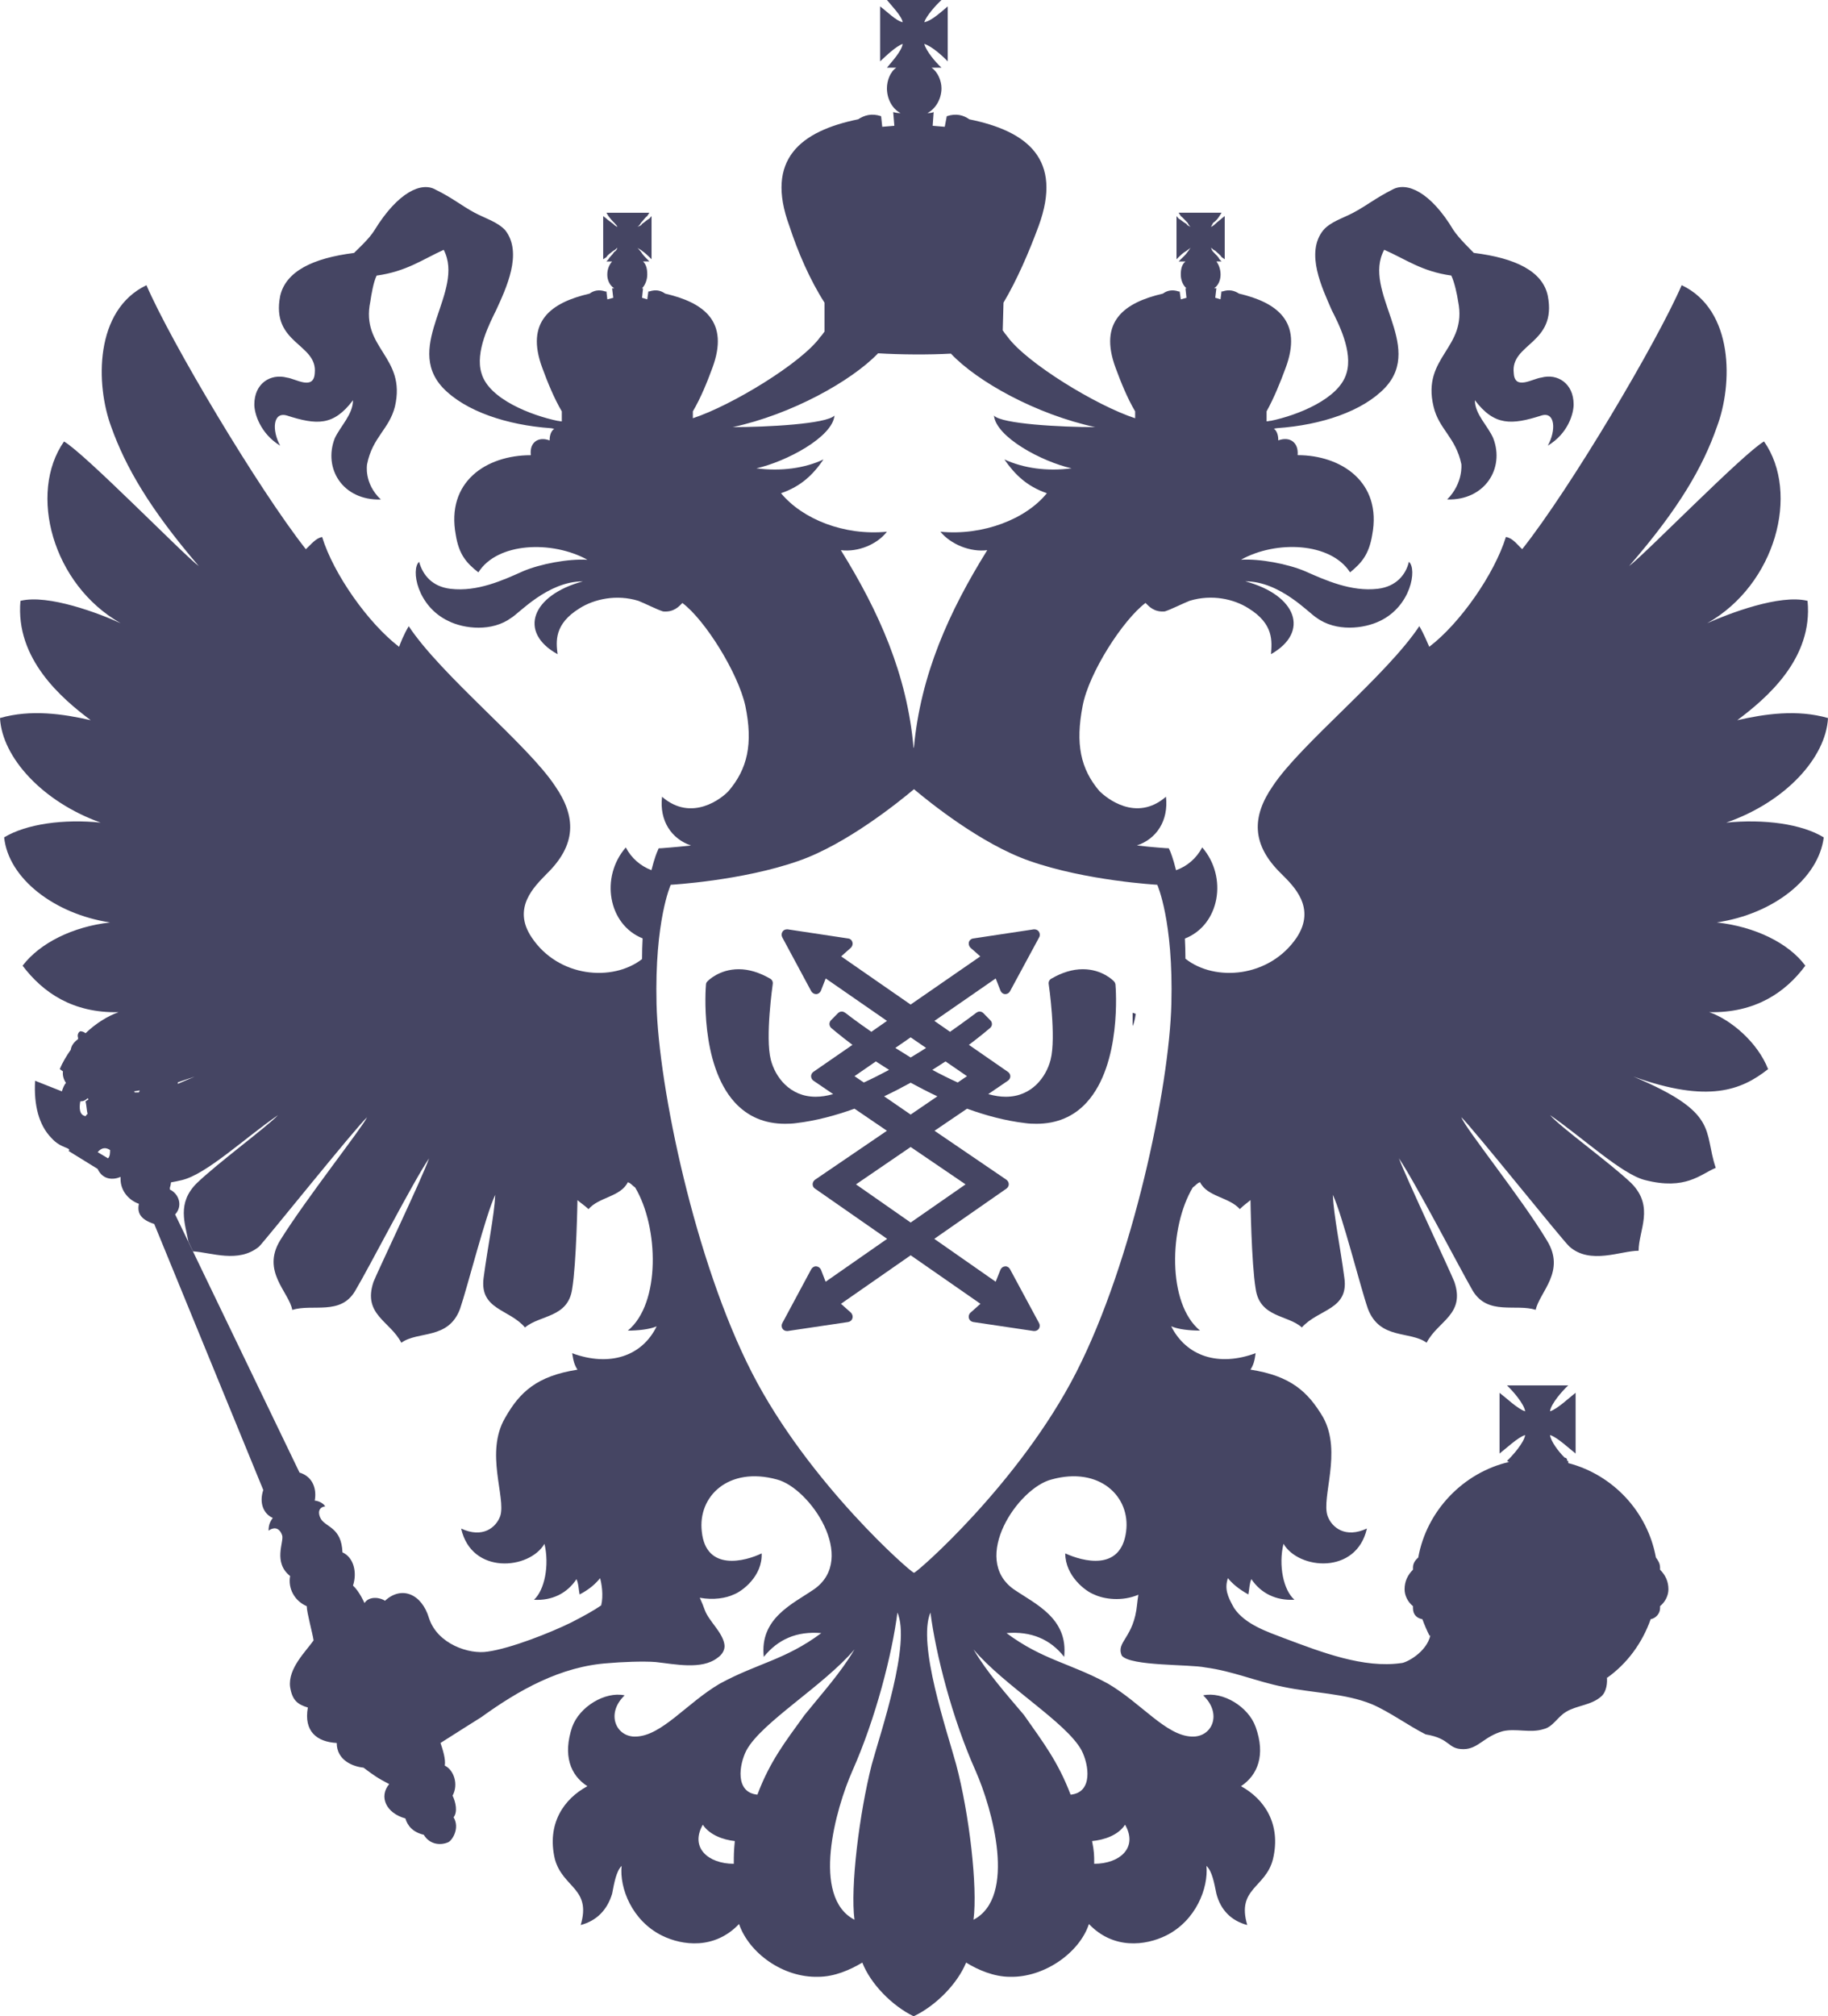 <svg width="78" height="86" viewBox="0 0 78 86" fill="none" xmlns="http://www.w3.org/2000/svg">
<path d="M47.533 41.858C47.513 41.834 47.036 41.339 46.202 41.339C45.768 41.339 45.314 41.478 44.861 41.742C44.78 41.784 44.733 41.876 44.747 41.968C44.752 41.992 45.076 44.239 44.828 45.204C44.641 45.93 44.03 46.779 42.918 46.779C42.68 46.779 42.437 46.741 42.179 46.669C42.179 46.669 42.17 46.669 42.17 46.665L43.009 46.093C43.071 46.05 43.11 45.983 43.11 45.907C43.11 45.83 43.071 45.763 43.009 45.719L41.343 44.566C41.868 44.168 42.203 43.884 42.246 43.846C42.294 43.803 42.326 43.746 42.326 43.682C42.326 43.62 42.303 43.558 42.255 43.515L41.959 43.212C41.916 43.169 41.854 43.145 41.802 43.145C41.755 43.145 41.702 43.165 41.664 43.193C41.645 43.203 41.205 43.544 40.538 44.009L39.87 43.544L42.486 41.733L42.691 42.256C42.725 42.338 42.795 42.396 42.891 42.4C42.891 42.4 42.895 42.4 42.9 42.4C42.982 42.4 43.058 42.352 43.096 42.281L44.342 39.976C44.384 39.898 44.374 39.807 44.328 39.736C44.285 39.673 44.213 39.639 44.141 39.639C44.132 39.639 44.122 39.639 44.108 39.639L41.529 40.028C41.443 40.038 41.366 40.1 41.342 40.187C41.323 40.268 41.347 40.359 41.409 40.422L41.829 40.792L38.856 42.847L35.892 40.792L36.308 40.422C36.37 40.359 36.398 40.268 36.37 40.187C36.351 40.1 36.279 40.038 36.188 40.028L33.611 39.639C33.601 39.639 33.587 39.639 33.578 39.639C33.501 39.639 33.43 39.673 33.391 39.736C33.343 39.807 33.339 39.9 33.377 39.976L34.617 42.281C34.66 42.352 34.737 42.4 34.818 42.4C34.828 42.4 34.828 42.4 34.833 42.4C34.919 42.395 34.995 42.338 35.029 42.256L35.233 41.733L37.848 43.544L37.181 44.009C36.508 43.544 36.069 43.202 36.059 43.193C36.016 43.165 35.969 43.145 35.921 43.145C35.859 43.145 35.801 43.169 35.758 43.212L35.458 43.515C35.415 43.558 35.392 43.62 35.392 43.682C35.396 43.746 35.425 43.803 35.468 43.846C35.516 43.884 35.844 44.167 36.374 44.566L34.704 45.719C34.646 45.762 34.608 45.829 34.608 45.907C34.614 45.983 34.646 46.05 34.708 46.093L35.549 46.665C35.549 46.669 35.544 46.669 35.54 46.669C35.282 46.741 35.039 46.779 34.805 46.779C33.693 46.779 33.078 45.93 32.891 45.204C32.642 44.239 32.973 41.992 32.973 41.968C32.987 41.877 32.944 41.785 32.863 41.742C32.405 41.478 31.952 41.339 31.523 41.339C30.687 41.339 30.205 41.834 30.186 41.858C30.148 41.892 30.124 41.944 30.124 41.992C30.11 42.131 29.857 45.377 31.351 47.019C31.905 47.625 32.624 47.932 33.498 47.932C33.65 47.932 33.817 47.927 33.98 47.903C34.829 47.802 35.659 47.576 36.461 47.288L37.845 48.23L34.776 50.319C34.714 50.367 34.675 50.434 34.675 50.511C34.675 50.583 34.708 50.655 34.776 50.698L37.854 52.84L35.229 54.669L35.03 54.155C34.996 54.078 34.92 54.021 34.834 54.016C34.829 54.011 34.829 54.011 34.819 54.011C34.738 54.011 34.661 54.059 34.618 54.131L33.378 56.44C33.34 56.512 33.344 56.608 33.392 56.675C33.43 56.737 33.502 56.771 33.578 56.771C33.589 56.771 33.602 56.771 33.612 56.771L36.189 56.388C36.28 56.373 36.352 56.31 36.371 56.229C36.399 56.143 36.371 56.051 36.309 55.989L35.884 55.61L38.858 53.541L41.835 55.61L41.41 55.989C41.343 56.051 41.319 56.143 41.343 56.229C41.367 56.31 41.439 56.373 41.53 56.388L44.107 56.771C44.121 56.771 44.131 56.771 44.14 56.771C44.212 56.771 44.284 56.737 44.327 56.675C44.373 56.608 44.378 56.512 44.34 56.44L43.095 54.131C43.057 54.059 42.981 54.011 42.899 54.011C42.894 54.011 42.89 54.011 42.89 54.016C42.794 54.021 42.724 54.078 42.69 54.155L42.485 54.669L39.865 52.84L42.943 50.698C43.005 50.655 43.044 50.583 43.044 50.511C43.044 50.434 43.006 50.367 42.943 50.319L39.875 48.23L41.264 47.288C42.061 47.577 42.896 47.803 43.741 47.903C43.907 47.927 44.07 47.932 44.223 47.932C45.096 47.932 45.822 47.625 46.37 47.019C47.868 45.377 47.61 42.131 47.596 41.992C47.59 41.944 47.566 41.892 47.533 41.858ZM38.857 44.245L39.516 44.697C39.31 44.831 39.086 44.966 38.857 45.104C38.633 44.966 38.413 44.831 38.203 44.697L38.857 44.245ZM36.461 45.901L37.373 45.272C37.55 45.388 37.736 45.507 37.936 45.633C37.579 45.824 37.22 46.007 36.858 46.171L36.461 45.901ZM41.2 50.516L38.857 52.144L36.524 50.516L38.857 48.922L41.2 50.516ZM38.857 47.539L37.725 46.761C38.122 46.574 38.498 46.377 38.857 46.18C39.219 46.377 39.597 46.574 39.997 46.761L38.857 47.539ZM40.865 46.171C40.503 46.007 40.14 45.825 39.782 45.633C39.978 45.507 40.164 45.388 40.345 45.272L41.261 45.901L40.865 46.171Z" fill="#454563"/>
<path d="M48.329 43.765C48.42 43.587 48.463 43.242 48.463 43.242L48.329 43.198V43.765Z" fill="#454563"/>
<path d="M77.819 35.716C76.859 35.135 75.27 34.929 73.657 35.087C76.186 34.209 77.909 32.317 78 30.627C76.684 30.248 75.313 30.45 74.13 30.718C75.357 29.796 77.371 28.106 77.127 25.628C75.944 25.334 73.767 26.17 72.851 26.579C75.762 24.931 76.812 21.037 75.27 18.828C74.354 19.369 70.188 23.644 69.514 24.143C71.667 21.666 72.673 19.884 73.255 18.218C73.948 16.398 73.991 13.223 71.757 12.163C70.703 14.597 67.009 20.83 64.952 23.423C64.728 23.221 64.547 22.947 64.256 22.904C63.764 24.485 62.309 26.579 60.987 27.587C60.92 27.452 60.786 27.092 60.562 26.707C59.154 28.825 55.504 31.73 54.32 33.512C53.399 34.836 53.399 36.033 54.677 37.272C55.193 37.79 56.175 38.712 55.326 39.994C54.171 41.694 51.848 41.891 50.582 40.892C50.582 40.589 50.572 40.301 50.559 40.032C52.048 39.451 52.396 37.41 51.298 36.143C51.054 36.608 50.658 36.949 50.181 37.117C50.053 36.589 49.938 36.33 49.929 36.305L49.871 36.181L49.742 36.176C49.728 36.171 49.242 36.148 48.511 36.061C49.337 35.787 49.867 35.019 49.752 33.982C48.477 35.086 47.199 34.03 46.908 33.737C46.105 32.791 45.882 31.729 46.196 30.106C46.464 28.689 47.919 26.438 48.879 25.717C49.017 25.852 49.236 26.121 49.704 26.078C49.976 25.991 50.425 25.76 50.759 25.626C51.723 25.332 52.663 25.558 53.269 25.943C54.362 26.615 54.271 27.359 54.233 27.902C55.903 26.956 55.326 25.381 53.136 24.795C54.633 24.795 55.865 26.168 56.175 26.347C57.005 26.956 58.189 26.822 58.881 26.486C60.208 25.852 60.475 24.277 60.118 23.961C59.984 24.528 59.559 25.022 58.79 25.113C57.655 25.247 56.553 24.748 55.684 24.363C54.949 24.051 53.755 23.825 52.954 23.873C54.452 23.038 56.781 23.129 57.607 24.412C58.104 24.009 58.414 23.643 58.552 22.813C58.977 20.565 57.23 19.413 55.369 19.413C55.417 18.87 55.035 18.601 54.544 18.784C54.544 18.554 54.482 18.376 54.357 18.285C54.4 18.28 54.457 18.261 54.496 18.261C56.376 18.131 58.147 17.545 59.106 16.531C60.786 14.726 58.104 12.43 59.063 10.654C59.984 11.056 60.657 11.576 61.926 11.753C62.06 12.027 62.175 12.565 62.218 12.857C62.623 14.864 60.657 15.2 61.168 17.337C61.392 18.307 62.113 18.643 62.355 19.796C62.355 19.796 62.446 20.602 61.75 21.304C63.362 21.348 64.212 19.974 63.716 18.692C63.496 18.172 62.932 17.673 62.932 17.069C63.763 18.172 64.503 18.129 65.777 17.721C66.359 17.544 66.407 18.355 66.044 19.008C66.918 18.485 67.146 17.63 67.146 17.25C67.146 16.348 66.45 15.921 65.776 16.103C65.4 16.146 64.635 16.664 64.592 15.921C64.434 14.638 66.448 14.682 66.043 12.613C65.824 11.576 64.678 11.008 62.888 10.787C62.712 10.605 62.264 10.178 62.02 9.817C61.037 8.175 60.025 7.748 59.419 8.084C58.704 8.443 58.327 8.762 57.745 9.073C57.271 9.322 56.78 9.457 56.465 9.817C55.682 10.787 56.422 12.295 56.822 13.223C57.094 13.76 57.743 15 57.453 15.922C57.138 17.026 55.324 17.722 54.231 17.948C54.16 17.948 54.117 17.972 54.045 17.972V17.545C54.359 16.978 54.632 16.306 54.856 15.696C55.596 13.713 54.494 12.906 52.866 12.522C52.66 12.387 52.437 12.339 52.169 12.43H52.121L52.078 12.767L51.854 12.7L51.902 12.297H51.809C51.996 12.163 52.081 11.937 52.081 11.711C52.081 11.466 51.996 11.283 51.905 11.15H52.124L52.034 11.058C51.996 10.967 51.905 10.881 51.766 10.741C51.723 10.698 51.68 10.607 51.68 10.563C51.723 10.607 51.766 10.655 51.857 10.698C51.948 10.788 52.081 10.881 52.124 10.966L52.258 11.057V9.215L52.124 9.324C52.081 9.368 51.948 9.459 51.857 9.55C51.766 9.641 51.723 9.641 51.68 9.685C51.68 9.641 51.723 9.593 51.766 9.502C51.905 9.416 51.995 9.276 52.034 9.214L52.124 9.074H50.292L50.383 9.214C50.469 9.276 50.583 9.416 50.674 9.502C50.717 9.593 50.76 9.641 50.807 9.685C50.76 9.641 50.674 9.641 50.625 9.55C50.468 9.46 50.382 9.369 50.292 9.325L50.201 9.216V11.059L50.292 10.968C50.383 10.882 50.469 10.79 50.626 10.7C50.674 10.657 50.76 10.608 50.808 10.565C50.761 10.608 50.718 10.7 50.675 10.743C50.584 10.883 50.47 10.969 50.384 11.06L50.293 11.152H50.584C50.427 11.285 50.384 11.468 50.384 11.713C50.384 11.938 50.47 12.164 50.627 12.299H50.584L50.627 12.702L50.384 12.769L50.336 12.432H50.292C50.025 12.341 49.801 12.389 49.619 12.524C47.962 12.908 46.866 13.715 47.605 15.698C47.83 16.308 48.102 16.98 48.436 17.547V17.84C46.775 17.298 43.797 15.473 42.995 14.368C42.904 14.258 42.837 14.168 42.795 14.1L42.786 14.104L42.819 12.909C43.396 11.939 43.911 10.743 44.317 9.643C45.367 6.781 43.82 5.59 41.362 5.09C41.115 4.914 40.8 4.821 40.398 4.957L40.312 5.408L39.797 5.365L39.839 4.779C39.749 4.822 39.663 4.822 39.572 4.822C39.925 4.644 40.173 4.213 40.173 3.766C40.173 3.449 40.015 3.065 39.748 2.887H40.173C39.924 2.661 39.524 2.185 39.437 1.874C39.748 1.96 40.221 2.388 40.439 2.618V0.273C40.22 0.451 39.748 0.903 39.437 0.945C39.525 0.682 39.925 0.226 40.174 0H37.845C38.027 0.226 38.475 0.682 38.518 0.946C38.246 0.903 37.802 0.452 37.554 0.274V2.618C37.802 2.387 38.245 1.96 38.518 1.874C38.475 2.186 38.027 2.661 37.845 2.887H38.245C37.979 3.065 37.845 3.449 37.845 3.766C37.845 4.212 38.07 4.644 38.427 4.822C38.337 4.822 38.245 4.822 38.113 4.779L38.161 5.365L37.645 5.408L37.597 4.956C37.197 4.821 36.886 4.913 36.614 5.089C34.18 5.589 32.628 6.78 33.683 9.642C34.042 10.742 34.557 11.937 35.181 12.908V14.146C35.139 14.19 35.092 14.281 35.005 14.367C34.222 15.472 31.221 17.297 29.564 17.839V17.546C29.898 16.979 30.171 16.308 30.395 15.697C31.134 13.714 30.038 12.907 28.381 12.523C28.195 12.388 27.98 12.34 27.708 12.431H27.666L27.618 12.768L27.395 12.701L27.438 12.298H27.395C27.527 12.164 27.618 11.938 27.618 11.712C27.618 11.467 27.575 11.284 27.438 11.151H27.709L27.618 11.059C27.527 10.968 27.438 10.882 27.351 10.742C27.308 10.699 27.242 10.607 27.194 10.564C27.242 10.607 27.351 10.656 27.395 10.699C27.527 10.789 27.618 10.882 27.71 10.967L27.801 11.058V9.215L27.71 9.324C27.617 9.369 27.526 9.46 27.394 9.551C27.35 9.642 27.241 9.642 27.193 9.686C27.241 9.642 27.308 9.594 27.35 9.503C27.436 9.417 27.526 9.277 27.617 9.215L27.708 9.075H25.875L25.961 9.215C26.004 9.277 26.118 9.417 26.21 9.503C26.296 9.594 26.339 9.642 26.339 9.686C26.296 9.642 26.253 9.642 26.167 9.551C26.052 9.46 25.915 9.369 25.876 9.325L25.738 9.216V11.059L25.876 10.968C25.915 10.882 26.052 10.79 26.167 10.7C26.254 10.657 26.296 10.608 26.339 10.565C26.339 10.608 26.296 10.7 26.21 10.743C26.119 10.883 26.004 10.969 25.961 11.06L25.875 11.152H26.118C26.004 11.285 25.913 11.468 25.913 11.713C25.913 11.938 26.004 12.164 26.209 12.299H26.119L26.167 12.702L25.915 12.769L25.876 12.432H25.829C25.556 12.341 25.338 12.389 25.156 12.524C23.5 12.908 22.402 13.715 23.142 15.698C23.366 16.308 23.639 16.98 23.972 17.547V17.974C23.9 17.974 23.838 17.95 23.791 17.95C22.694 17.724 20.86 17.027 20.546 15.924C20.255 15.002 20.909 13.763 21.172 13.225C21.596 12.298 22.317 10.789 21.558 9.819C21.22 9.46 20.727 9.324 20.255 9.075C19.677 8.763 19.314 8.445 18.58 8.086C17.993 7.75 16.99 8.177 15.979 9.819C15.759 10.18 15.287 10.607 15.106 10.789C13.34 11.01 12.199 11.578 11.956 12.615C11.546 14.685 13.565 14.64 13.43 15.923C13.382 16.667 12.603 16.148 12.241 16.105C11.544 15.923 10.852 16.35 10.852 17.252C10.852 17.632 11.1 18.487 11.955 19.01C11.596 18.357 11.639 17.546 12.241 17.723C13.516 18.131 14.231 18.174 15.062 17.071C15.062 17.675 14.527 18.174 14.284 18.694C13.787 19.975 14.614 21.35 16.25 21.306C15.51 20.605 15.664 19.798 15.664 19.798C15.893 18.645 16.609 18.31 16.852 17.339C17.349 15.202 15.378 14.866 15.802 12.859C15.845 12.566 15.936 12.028 16.07 11.755C17.349 11.578 18.041 11.058 18.933 10.656C19.854 12.432 17.21 14.728 18.89 16.533C19.854 17.547 21.644 18.132 23.5 18.263C23.539 18.263 23.601 18.287 23.648 18.292C23.519 18.378 23.452 18.556 23.452 18.786C22.966 18.603 22.584 18.872 22.651 19.415C20.727 19.415 19.028 20.567 19.448 22.815C19.582 23.646 19.896 24.011 20.412 24.413C21.22 23.132 23.548 23.041 25.066 23.875C24.24 23.827 23.052 24.053 22.317 24.365C21.462 24.749 20.369 25.249 19.23 25.115C18.441 25.024 18.041 24.53 17.883 23.963C17.526 24.279 17.793 25.855 19.134 26.488C19.806 26.824 20.995 26.959 21.82 26.349C22.136 26.171 23.366 24.797 24.87 24.797C22.695 25.383 22.088 26.958 23.792 27.904C23.725 27.361 23.639 26.618 24.732 25.945C25.338 25.56 26.297 25.334 27.242 25.628C27.575 25.762 28.019 25.993 28.292 26.079C28.759 26.123 28.983 25.854 29.117 25.719C30.081 26.439 31.49 28.691 31.804 30.108C32.138 31.731 31.895 32.793 31.088 33.739C30.821 34.032 29.523 35.087 28.249 33.984C28.129 35.016 28.659 35.784 29.485 36.063C28.744 36.145 28.249 36.173 28.234 36.178L28.105 36.183L28.053 36.307C28.039 36.331 27.929 36.591 27.796 37.115C27.333 36.937 26.942 36.606 26.703 36.145C25.605 37.407 25.944 39.434 27.42 40.024C27.405 40.302 27.396 40.6 27.396 40.908C26.131 41.888 23.831 41.686 22.695 39.996C21.82 38.714 22.828 37.792 23.325 37.273C24.598 36.035 24.598 34.838 23.678 33.514C22.494 31.732 18.844 28.827 17.44 26.709C17.212 27.093 17.078 27.454 17.029 27.589C15.712 26.581 14.232 24.487 13.746 22.906C13.474 22.949 13.274 23.223 13.05 23.425C11.011 20.832 7.299 14.599 6.249 12.165C4.029 13.226 4.072 16.4 4.751 18.22C5.348 19.887 6.359 21.668 8.482 24.145C7.814 23.646 3.653 19.372 2.732 18.83C1.191 21.038 2.24 24.933 5.147 26.581C4.252 26.17 2.057 25.334 0.873 25.628C0.649 28.106 2.64 29.795 3.87 30.718C2.687 30.449 1.321 30.247 0 30.626C0.091 32.317 1.832 34.208 4.295 35.086C2.73 34.928 1.141 35.135 0.177 35.715C0.358 37.472 2.329 38.985 4.696 39.345C3.107 39.523 1.699 40.224 0.964 41.189C1.832 42.337 3.107 43.215 5.058 43.172C4.609 43.331 4.094 43.642 3.65 44.07C3.603 44.028 3.513 43.985 3.426 43.985C3.331 44.028 3.293 44.162 3.331 44.254C3.331 44.254 3.331 44.254 3.331 44.321C3.144 44.456 3.04 44.609 3.02 44.773C2.838 45.032 2.653 45.339 2.552 45.603C2.6 45.627 2.639 45.671 2.686 45.695C2.667 45.849 2.701 46.021 2.815 46.19C2.729 46.281 2.686 46.416 2.639 46.549L1.498 46.097C1.436 47.14 1.665 47.999 2.19 48.533C2.6 49.003 3.063 48.935 2.93 49.094L4.166 49.857C4.385 50.333 4.834 50.333 5.144 50.198C5.144 50.198 5.144 50.241 5.144 50.289C5.144 50.783 5.482 51.187 5.927 51.346C5.842 51.754 6.017 52.022 6.581 52.205L11.234 63.552C11.053 64.09 11.234 64.565 11.639 64.743C11.544 64.877 11.459 65.016 11.459 65.286C11.639 65.151 11.907 65.104 12.04 65.488C12.126 65.757 11.639 66.636 12.379 67.221C12.283 67.739 12.556 68.278 13.089 68.508C13.089 68.777 13.337 69.655 13.38 69.968C13.047 70.444 12.282 71.164 12.378 71.951C12.469 72.517 12.688 72.695 13.136 72.83C12.956 73.843 13.514 74.295 14.368 74.342C14.368 75.081 15.06 75.35 15.509 75.394C15.934 75.71 16.115 75.845 16.607 76.095C16.157 76.633 16.473 77.334 17.298 77.561C17.389 77.873 17.613 78.146 18.081 78.257C18.353 78.707 18.84 78.707 19.131 78.573C19.311 78.482 19.627 77.963 19.354 77.511C19.536 77.285 19.445 76.859 19.311 76.588C19.579 76.094 19.354 75.485 18.978 75.307C19.026 75.034 18.887 74.606 18.796 74.342C19.445 73.933 20.252 73.415 20.543 73.237C22.133 72.09 23.922 71.072 25.96 70.937C26.476 70.89 27.434 70.846 27.979 70.89C28.804 70.98 29.945 71.23 30.613 70.712C30.818 70.577 30.952 70.351 30.909 70.126C30.818 69.608 30.259 69.156 30.078 68.686C30.03 68.542 29.945 68.335 29.859 68.148C30.441 68.254 30.976 68.167 31.31 68.008C31.668 67.875 32.542 67.221 32.499 66.256C31.802 66.593 30.122 67.043 29.946 65.329C29.765 63.822 31.086 62.539 33.147 63.102C34.556 63.461 36.613 66.477 34.732 67.789C33.816 68.417 32.408 69.023 32.59 70.67C33.191 69.925 33.993 69.565 35.044 69.656C33.502 70.804 32.318 70.938 30.705 71.817C29.297 72.648 28.248 74.026 27.145 74.069C26.296 74.112 25.828 73.099 26.653 72.311C25.828 72.133 24.73 72.785 24.414 73.66C24.014 74.855 24.324 75.71 25.064 76.186C24.061 76.724 23.322 77.784 23.675 79.293C24.014 80.532 25.245 80.532 24.778 82.107C25.469 81.924 25.913 81.454 26.118 80.776C26.209 80.306 26.295 79.811 26.524 79.585C26.428 80.531 26.967 81.924 28.248 82.558C29.116 82.985 30.486 83.163 31.535 82.064C31.96 83.302 33.411 84.358 34.914 84.315C35.606 84.315 36.279 84.018 36.794 83.709C37.153 84.627 38.069 85.554 38.985 86C39.925 85.553 40.846 84.626 41.224 83.709C41.719 84.017 42.411 84.315 43.085 84.315C44.536 84.358 46.058 83.302 46.464 82.064C47.513 83.163 48.879 82.985 49.751 82.558C51.031 81.924 51.565 80.531 51.479 79.585C51.722 79.811 51.807 80.306 51.904 80.776C52.081 81.453 52.525 81.924 53.22 82.107C52.753 80.532 54.009 80.532 54.318 79.293C54.675 77.784 53.937 76.724 52.953 76.186C53.669 75.71 54.008 74.855 53.578 73.66C53.267 72.785 52.17 72.133 51.339 72.311C52.169 73.098 51.721 74.111 50.847 74.069C49.749 74.026 48.7 72.647 47.287 71.817C45.679 70.938 44.49 70.804 42.948 69.656C43.998 69.565 44.829 69.925 45.407 70.67C45.587 69.023 44.18 68.418 43.259 67.789C41.402 66.477 43.44 63.461 44.873 63.102C46.906 62.539 48.251 63.822 48.05 65.329C47.826 67.043 46.194 66.593 45.454 66.256C45.454 67.221 46.323 67.875 46.685 68.008C47.105 68.21 47.878 68.316 48.574 68.019C48.55 68.186 48.521 68.37 48.521 68.417C48.384 69.881 47.6 70.016 47.868 70.62C48.249 71.072 50.755 70.98 51.428 71.12C52.617 71.277 53.623 71.725 54.764 71.95C56.039 72.219 57.403 72.219 58.549 72.694C59.285 73.01 60.115 73.616 60.831 73.975C61.923 74.158 61.748 74.605 62.444 74.605C63.07 74.605 63.313 74.067 64.119 73.841C64.678 73.707 65.303 73.932 65.861 73.751C66.267 73.659 66.448 73.236 66.83 73.01C67.279 72.737 67.904 72.737 68.329 72.353C68.552 72.156 68.595 71.771 68.562 71.503L68.571 71.565C69.426 70.96 70.074 70.081 70.433 69.064C70.657 69.021 70.834 68.819 70.834 68.593C70.834 68.55 70.834 68.507 70.834 68.507C71.058 68.324 71.191 68.05 71.191 67.787C71.191 67.445 71.058 67.177 70.834 66.951C70.834 66.951 70.834 66.903 70.834 66.86C70.834 66.682 70.743 66.547 70.657 66.433C70.3 64.474 68.82 62.899 66.917 62.404C66.917 62.356 66.917 62.356 66.917 62.313H66.874C66.874 62.221 66.831 62.174 66.764 62.174C66.492 61.905 66.177 61.482 66.138 61.208C66.448 61.299 66.965 61.793 67.231 61.996V59.407C66.963 59.609 66.448 60.104 66.138 60.196C66.176 59.878 66.668 59.316 66.917 59.091H64.301C64.544 59.317 65.035 59.878 65.078 60.196C64.768 60.104 64.253 59.609 63.985 59.407V61.996C64.253 61.794 64.768 61.3 65.078 61.208C65.035 61.525 64.544 62.087 64.301 62.313L64.391 62.356C62.444 62.808 60.874 64.43 60.516 66.433C60.383 66.547 60.291 66.683 60.291 66.86C60.291 66.904 60.291 66.951 60.291 66.951C60.067 67.177 59.933 67.445 59.933 67.787C59.933 68.05 60.067 68.324 60.291 68.507C60.291 68.507 60.291 68.55 60.291 68.593C60.291 68.886 60.473 69.021 60.693 69.064C60.784 69.314 60.892 69.564 61.008 69.789C61.008 69.765 61.008 69.765 61.037 69.741C60.874 70.485 59.982 70.936 59.782 70.936C58.188 71.162 56.422 70.485 54.809 69.879C54.098 69.606 53.135 69.294 52.661 68.592C52.37 68.084 52.246 67.761 52.394 67.311C52.571 67.537 52.867 67.787 53.267 68.007C53.31 67.787 53.31 67.537 53.396 67.354C53.806 67.963 54.451 68.276 55.233 68.232C54.766 67.83 54.542 66.768 54.766 65.846C55.415 66.951 57.878 67.177 58.326 65.194C57.405 65.626 56.822 65.15 56.646 64.655C56.374 63.863 57.27 61.947 56.464 60.464C55.815 59.364 55.081 58.687 53.357 58.418C53.491 58.211 53.534 58.03 53.577 57.717C51.993 58.303 50.622 57.852 49.974 56.569C50.289 56.704 50.757 56.752 51.205 56.752C49.798 55.6 49.884 52.335 50.895 50.649C51.029 50.557 51.072 50.466 51.205 50.423C51.515 51.051 52.437 51.051 52.904 51.571C53.086 51.388 53.175 51.344 53.358 51.186C53.358 51.186 53.396 53.866 53.578 54.97C53.754 56.209 54.947 56.074 55.549 56.618C56.264 55.825 57.563 55.868 57.362 54.496C57.181 53.127 56.914 51.888 56.871 50.961C57.271 51.796 58.054 54.927 58.369 55.825C58.879 57.156 60.159 56.752 60.874 57.27C61.347 56.343 62.531 56.074 62.058 54.676C61.924 54.317 59.982 50.197 59.691 49.404C60.383 50.423 62.263 54.048 62.846 55.061C63.494 56.118 64.678 55.599 65.528 55.867C65.691 55.104 66.831 54.226 66.001 52.9C64.951 51.143 62.488 48.079 62.355 47.652C62.846 48.122 66.669 52.9 66.966 53.169C67.858 53.958 69.155 53.347 69.919 53.347C69.919 52.473 70.61 51.479 69.608 50.466C68.687 49.587 66.583 48.08 66.138 47.561C67.541 48.531 69.202 50.082 70.185 50.331C71.932 50.782 72.557 50.081 73.21 49.812C72.671 48.213 73.387 47.473 69.693 45.918C72.891 47.066 74.303 46.499 75.444 45.601C74.995 44.454 73.854 43.489 72.933 43.171C74.885 43.214 76.183 42.336 77.033 41.188C76.317 40.223 74.885 39.522 73.252 39.344C75.671 38.987 77.595 37.473 77.819 35.716ZM3.737 47.52C3.694 47.52 3.694 47.563 3.651 47.606C3.378 47.563 3.378 47.245 3.426 46.976C3.555 46.976 3.651 46.933 3.736 46.842L3.779 46.89L3.65 46.976C3.694 47.159 3.694 47.338 3.737 47.52ZM4.61 49.406L4.167 49.142C4.344 48.935 4.52 48.935 4.697 49.051C4.696 49.185 4.696 49.32 4.61 49.406ZM5.927 46.593C5.87 46.593 5.813 46.593 5.751 46.593C5.741 46.578 5.732 46.563 5.717 46.549C5.799 46.53 5.885 46.53 5.96 46.506C5.955 46.535 5.941 46.563 5.927 46.593ZM31.311 79.495C30.213 79.495 29.431 78.799 29.989 77.829C30.28 78.266 30.857 78.472 31.354 78.526C31.311 78.981 31.311 79.116 31.311 79.495ZM48.006 77.829C48.568 78.799 47.787 79.495 46.689 79.495C46.689 79.116 46.689 78.981 46.598 78.526C47.109 78.477 47.705 78.285 48.006 77.829ZM31.264 18.218C33.774 17.676 36.322 16.259 37.468 15.069C38.418 15.127 39.645 15.136 40.575 15.083C41.706 16.283 44.222 17.676 46.731 18.218C45.276 18.218 42.727 18.084 42.412 17.724C42.503 18.646 44.45 19.688 45.724 19.976C44.669 20.11 43.691 19.976 42.855 19.596C43.31 20.249 43.82 20.744 44.669 21.037C43.777 22.142 41.944 22.857 40.126 22.679C40.574 23.221 41.404 23.558 42.126 23.466C40.493 26.088 39.281 28.778 38.995 31.894L38.985 31.89L38.981 31.899C38.709 28.778 37.506 26.088 35.879 23.466C36.614 23.558 37.425 23.221 37.845 22.679C36.013 22.857 34.242 22.142 33.326 21.037C34.18 20.744 34.69 20.25 35.139 19.596C34.333 19.976 33.326 20.11 32.276 19.976C33.551 19.688 35.521 18.646 35.607 17.724C35.272 18.084 32.724 18.218 31.264 18.218ZM8.309 45.921C8.075 46.017 7.803 46.137 7.588 46.228C7.588 46.209 7.588 46.185 7.588 46.166C7.808 46.083 8.079 46.002 8.309 45.921ZM24.415 57.719C24.463 58.032 24.506 58.213 24.64 58.42C22.917 58.689 22.183 59.366 21.558 60.466C20.68 61.95 21.596 63.865 21.347 64.657C21.172 65.153 20.594 65.627 19.677 65.196C20.121 67.179 22.584 66.953 23.232 65.848C23.451 66.77 23.232 67.832 22.784 68.234C23.548 68.278 24.196 67.965 24.597 67.356C24.688 67.538 24.688 67.789 24.731 68.008C25.155 67.789 25.427 67.538 25.604 67.313C25.671 67.534 25.757 68.052 25.652 68.474C25.323 68.7 24.95 68.906 24.372 69.204C23.451 69.656 21.782 70.309 20.817 70.444C20.03 70.578 18.666 70.126 18.307 69.022C17.992 67.965 17.124 67.629 16.426 68.278C16.25 68.143 15.758 68.052 15.553 68.374C15.553 68.374 15.334 67.874 15.062 67.629C15.243 67.086 15.105 66.433 14.613 66.212C14.57 65.15 13.921 65.15 13.696 64.791C13.564 64.566 13.564 64.292 13.878 64.249C13.744 64.047 13.472 64.004 13.429 64.004C13.516 63.552 13.381 62.99 12.78 62.808L7.473 51.798C7.812 51.438 7.636 50.92 7.249 50.737C7.249 50.737 7.249 50.694 7.249 50.651C7.282 50.564 7.287 50.497 7.297 50.43C7.441 50.406 7.612 50.371 7.765 50.333C8.815 50.083 10.452 48.533 11.864 47.563C11.367 48.082 9.31 49.589 8.394 50.468C7.539 51.322 7.898 52.177 8.036 52.946L8.237 53.373C9.014 53.421 10.179 53.892 11.053 53.171C11.325 52.902 15.152 48.125 15.662 47.654C15.467 48.081 13.048 51.144 11.955 52.902C11.143 54.228 12.332 55.106 12.471 55.87C13.339 55.6 14.528 56.12 15.152 55.063C15.758 54.05 17.615 50.425 18.307 49.406C18.04 50.199 16.069 54.319 15.936 54.678C15.468 56.076 16.652 56.346 17.124 57.272C17.839 56.753 19.133 57.157 19.629 55.827C19.939 54.929 20.727 51.798 21.132 50.963C21.085 51.89 20.817 53.128 20.636 54.498C20.454 55.87 21.733 55.827 22.401 56.62C23.05 56.076 24.239 56.212 24.415 54.972C24.597 53.868 24.64 51.188 24.64 51.188C24.822 51.346 24.913 51.39 25.113 51.572C25.556 51.053 26.478 51.053 26.789 50.425C26.927 50.468 26.969 50.559 27.103 50.651C28.11 52.336 28.196 55.601 26.789 56.754C27.194 56.754 27.71 56.706 28.019 56.572C27.394 57.853 26.005 58.305 24.415 57.719ZM34.332 73.147C33.502 74.295 32.853 75.125 32.318 76.546C31.354 76.455 31.535 75.264 31.851 74.654C32.5 73.458 35.139 71.907 36.461 70.351C35.874 71.352 35.054 72.249 34.332 73.147ZM37.196 75.265C36.661 77.378 36.279 80.489 36.46 81.882C34.6 80.912 35.654 77.152 36.37 75.534C37.372 73.282 38.069 70.535 38.293 68.778C38.871 70.112 37.588 73.843 37.196 75.265ZM41.539 81.882C41.72 80.489 41.362 77.378 40.8 75.265C40.413 73.844 39.129 70.112 39.702 68.778C39.926 70.535 40.623 73.282 41.63 75.534C42.346 77.152 43.395 80.912 41.539 81.882ZM46.149 74.655C46.465 75.265 46.646 76.456 45.682 76.547C45.142 75.125 44.494 74.295 43.692 73.148C42.947 72.264 42.127 71.352 41.54 70.352C42.855 71.908 45.5 73.459 46.149 74.655ZM45.919 58.54C43.495 63.279 39.052 67.14 39 67.082C38.947 67.14 34.505 63.279 32.08 58.54C29.655 53.805 28.1 46.367 28.014 42.814C27.929 39.26 28.62 37.738 28.62 37.738C28.62 37.738 31.65 37.571 34.075 36.72C36.132 36.004 38.37 34.19 39 33.661C39.625 34.19 41.868 36.004 43.93 36.72C46.35 37.571 49.38 37.738 49.38 37.738C49.38 37.738 50.072 39.261 49.982 42.814C49.896 46.367 48.34 53.805 45.919 58.54Z" fill="#454563"/>
</svg>
